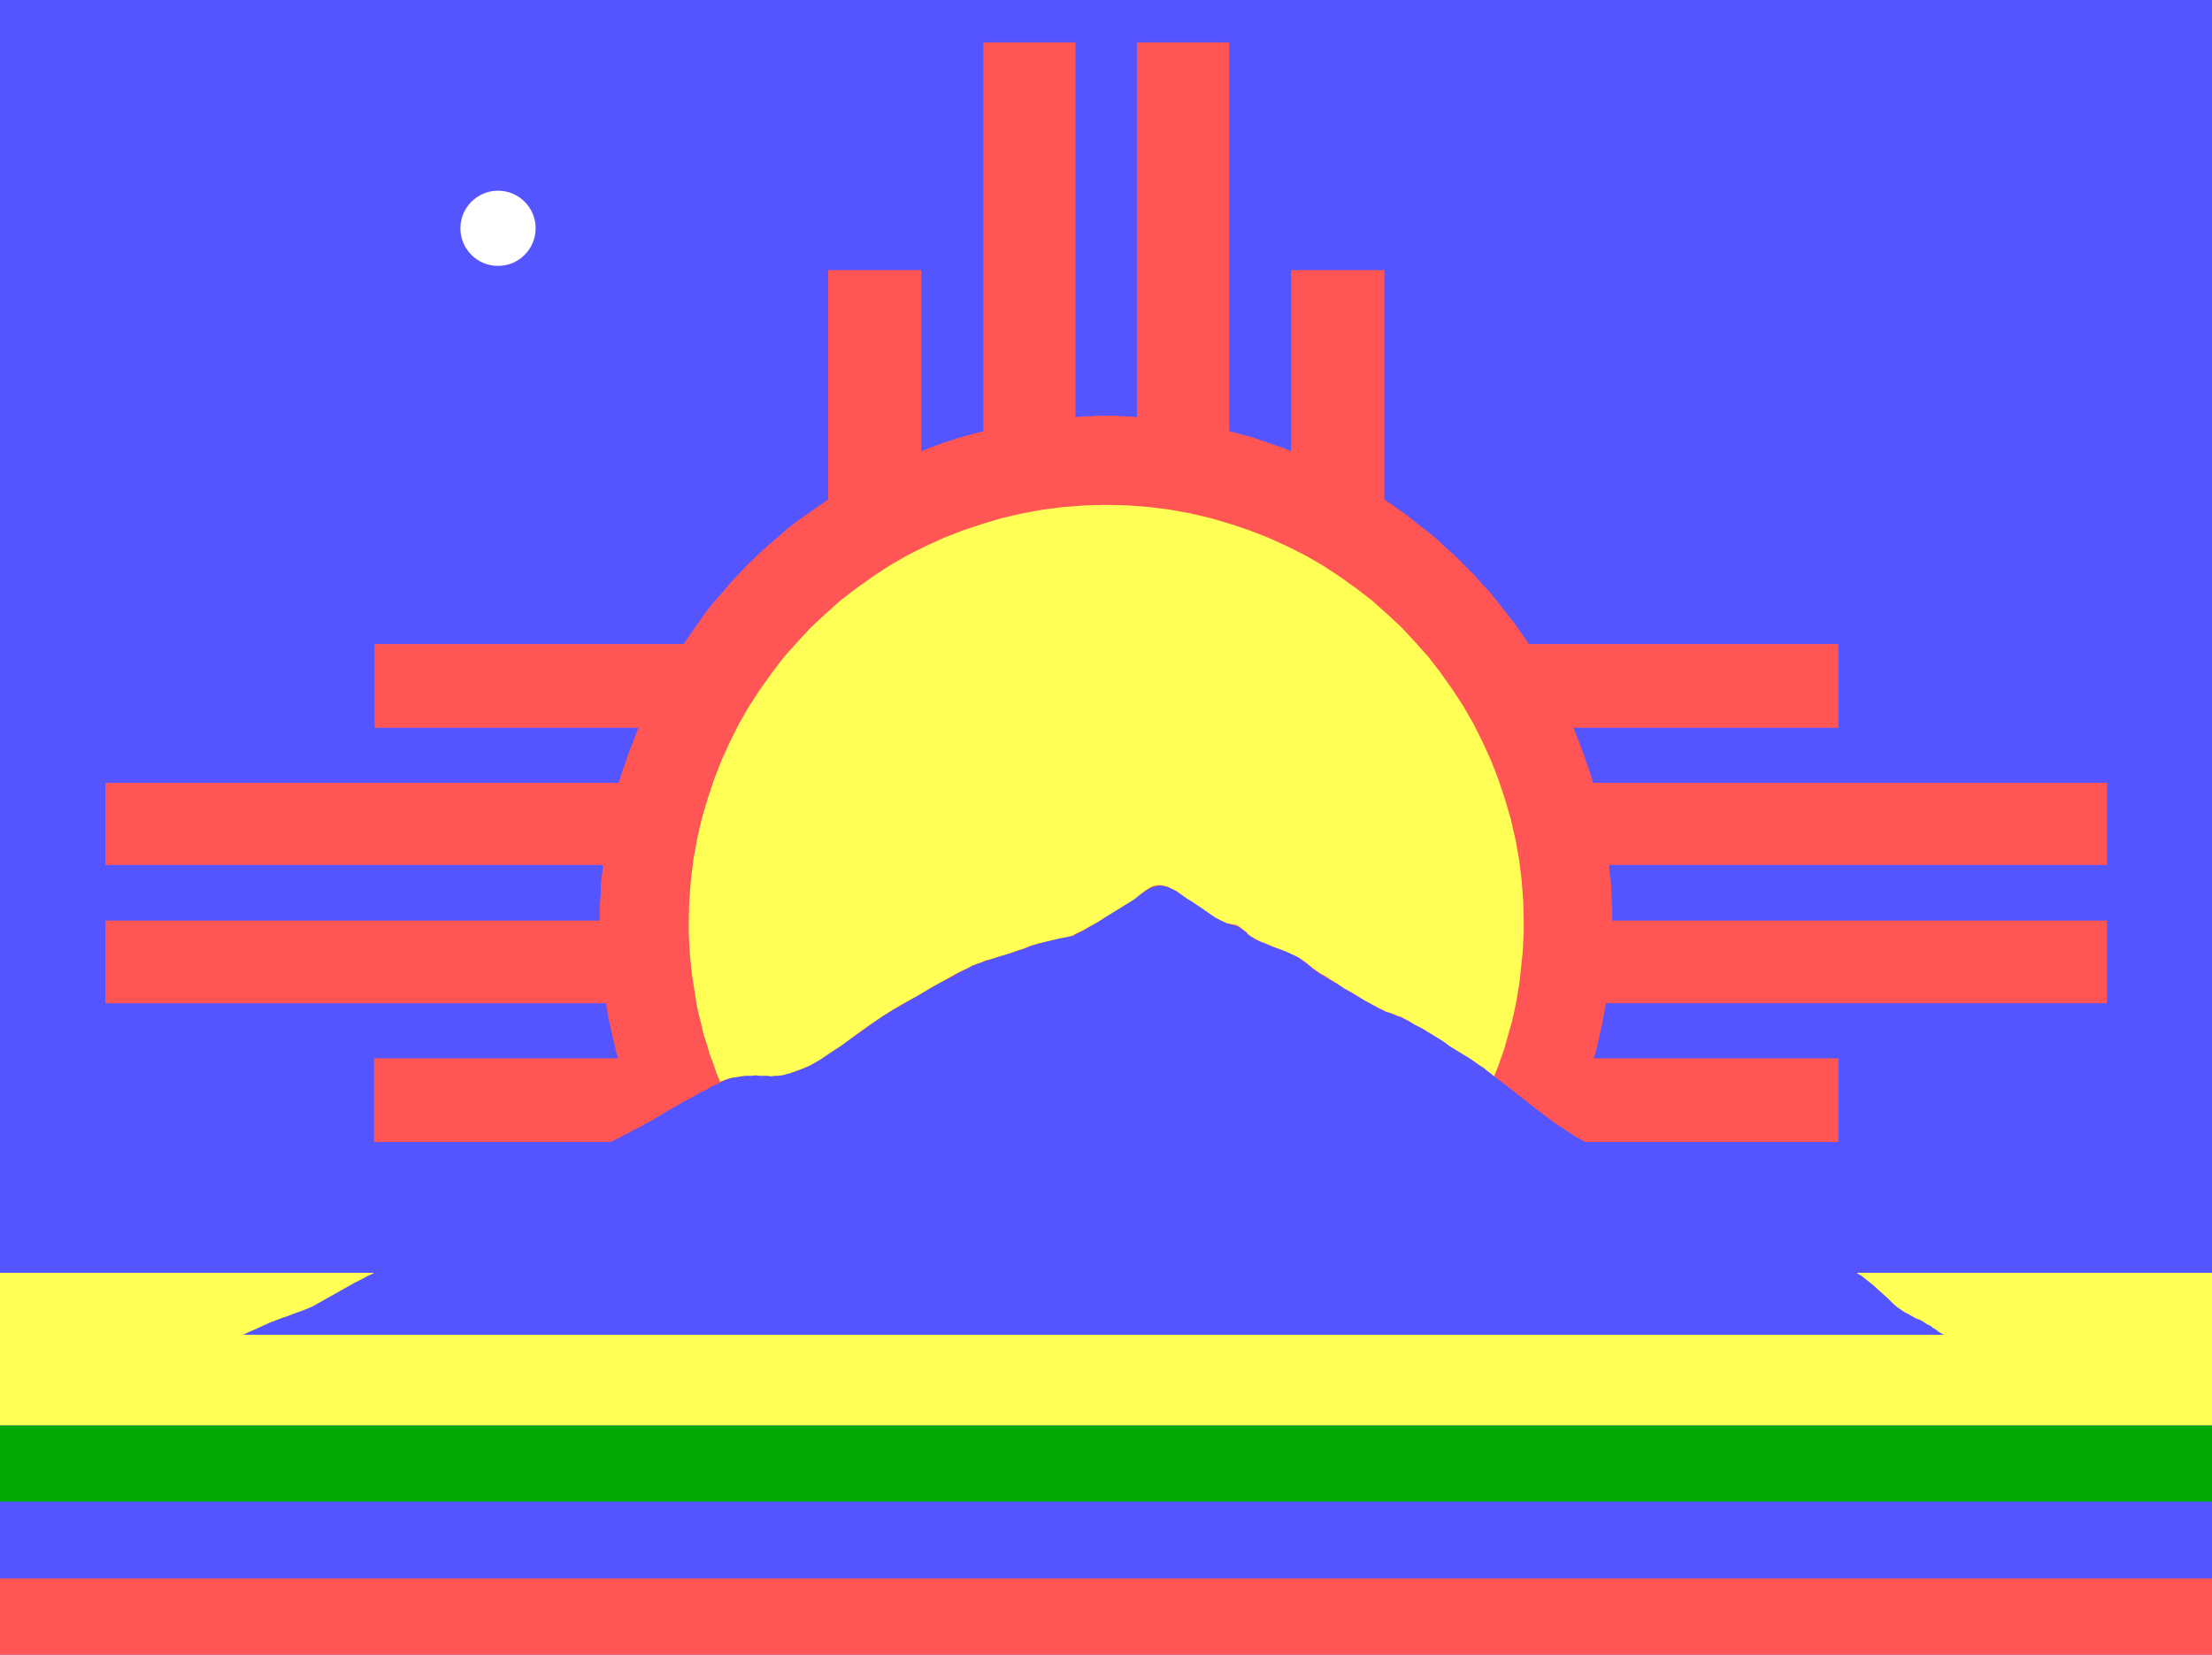 <?xml version="1.0" encoding="UTF-8" standalone="no"?>
<!-- Created with Inkscape (http://www.inkscape.org/) -->

<svg
   xmlns:dc="http://purl.org/dc/elements/1.1/"
   xmlns:cc="http://creativecommons.org/ns#"
   xmlns:rdf="http://www.w3.org/1999/02/22-rdf-syntax-ns#"
   xmlns:svg="http://www.w3.org/2000/svg"
   xmlns="http://www.w3.org/2000/svg"
   version="1.1"
   width="216"
   height="161.625"
   viewBox="0 0 216 161.625"
   id="Layer_1"
   xml:space="preserve"><defs
   id="defs19" />
<path
   d="M 0,0 H 216 V 161.625 H 0 V 0 z"
   id="path3"
   style="fill:#5555ff" />
<path
   d="m 154.796,111.544 -0.207,-0.104 -0.155,-0.104 -0.207,-0.104 -0.207,-0.104 -1.035,-0.672 -1.034,-0.673 -1.034,-0.776 -1.035,-0.775 -0.982,-0.776 -0.984,-0.776 -0.931,-0.725 -0.931,-0.724 -0.414,-0.311 -0.362,-0.311 -0.414,-0.311 -0.414,-0.259 -0.362,-0.259 -0.414,-0.31 -0.414,-0.259 -0.413,-0.259 -0.621,-0.414 -0.673,-0.414 -0.621,-0.466 -0.672,-0.414 -0.673,-0.361 -0.673,-0.414 -0.672,-0.362 -0.673,-0.362 -0.362,-0.207 -0.361,-0.155 -0.363,-0.155 -0.414,-0.155 -0.361,-0.155 -0.362,-0.103 -0.362,-0.155 -0.311,-0.155 -0.672,-0.414 -0.725,-0.362 -0.673,-0.414 -0.724,-0.414 -0.674,-0.414 -0.672,-0.413 -0.672,-0.362 -0.674,-0.414 -0.361,-0.207 -0.311,-0.259 -0.362,-0.259 -0.311,-0.259 -0.31,-0.258 -0.363,-0.259 -0.311,-0.259 -0.361,-0.207 -0.518,-0.259 -0.569,-0.207 -0.569,-0.207 -0.568,-0.207 -0.569,-0.207 -0.518,-0.259 -0.569,-0.207 -0.465,-0.31 -0.207,-0.155 -0.207,-0.207 -0.207,-0.155 -0.207,-0.155 -0.207,-0.155 -0.259,-0.155 -0.259,-0.104 -0.311,-0.052 -0.518,-0.155 -0.465,-0.259 -0.518,-0.311 -0.518,-0.31 -0.465,-0.362 -0.518,-0.362 -0.466,-0.311 -0.466,-0.311 -0.362,-0.207 -0.413,-0.259 -0.363,-0.207 -0.361,-0.259 -0.414,-0.206 -0.362,-0.155 -0.414,-0.104 -0.413,-0.052 -0.363,0.052 -0.414,0.104 -0.361,0.207 -0.311,0.206 -0.362,0.259 -0.362,0.207 -0.311,0.207 -0.311,0.207 -0.672,0.414 -0.673,0.414 -0.621,0.414 -0.673,0.465 -0.672,0.414 -0.673,0.414 -0.724,0.414 -0.673,0.362 -0.207,0.104 -0.207,0.052 -0.259,0.052 -0.259,0.052 h -0.259 l -0.258,0.052 -0.207,0.052 -0.207,0.052 -0.621,0.154 -0.673,0.155 -0.621,0.207 -0.673,0.207 -0.621,0.259 -0.673,0.207 -0.569,0.207 -0.621,0.155 -0.465,0.155 -0.466,0.155 -0.466,0.155 -0.465,0.155 -0.518,0.155 -0.465,0.206 -0.414,0.155 -0.362,0.207 -0.931,0.466 -0.931,0.518 -0.931,0.466 -0.931,0.517 -0.932,0.569 -0.931,0.518 -0.931,0.569 -0.931,0.518 -0.983,0.62 -0.983,0.673 -0.983,0.725 -0.983,0.672 -1.035,0.725 -0.983,0.673 -1.035,0.621 -0.983,0.568 -0.31,0.207 -0.362,0.155 -0.414,0.155 -0.362,0.155 -0.414,0.104 -0.414,0.104 -0.414,0.104 -0.414,0.052 -0.362,0.052 H 75.275 74.861 74.5 74.138 l -0.414,-0.052 H 73.362 73 l -0.31,0.052 -0.311,0.052 -0.362,0.052 -0.31,0.052 -0.311,0.052 -0.311,0.104 -0.311,0.104 -0.258,0.155 -0.516,0.259 -0.569,0.258 -0.518,0.311 -0.569,0.259 -0.517,0.311 -0.569,0.311 -0.517,0.259 -0.518,0.311 -0.569,0.311 -0.518,0.31 -0.517,0.311 -0.518,0.311 -0.518,0.311 -0.517,0.259 -0.518,0.311 -0.517,0.259 -0.311,0.155 -0.259,0.155 -0.311,0.154 -0.31,0.155 -0.259,0.155 -0.311,0.155 -0.311,0.155 -0.31,0.155 H 36.526 v -8.174 h 23.851 l -0.207,-0.621 -0.155,-0.673 -0.155,-0.673 -0.155,-0.672 -0.155,-0.673 -0.155,-0.673 -0.104,-0.724 -0.104,-0.673 H 10.295 v -8.071 h 48.271 v -0.672 -0.673 l 0.052,-0.673 0.052,-0.725 v -0.672 l 0.052,-0.673 0.103,-0.673 0.052,-0.672 H 10.295 v -8.02 h 50.133 l 0.207,-0.673 0.207,-0.673 0.258,-0.672 0.207,-0.673 0.259,-0.673 0.259,-0.672 0.259,-0.673 0.258,-0.673 H 36.578 V 62.912 H 66.74 l 0.724,-1.035 0.725,-1.034 0.724,-1.035 0.776,-0.983 0.828,-0.931 0.828,-0.983 0.828,-0.879 0.879,-0.932 0.932,-0.88 0.879,-0.827 0.983,-0.828 0.931,-0.828 0.983,-0.775 1.035,-0.725 1.035,-0.725 1.035,-0.724 V 26.386 H 89.97 V 44.08 l 0.725,-0.311 0.724,-0.259 0.724,-0.259 0.776,-0.259 0.776,-0.259 0.776,-0.207 0.776,-0.207 0.776,-0.207 V 4.139 h 9.002 v 36.578 h 0.362 l 0.362,-0.052 h 0.362 0.414 l 0.362,-0.052 h 0.362 0.414 0.362 0.362 0.362 0.362 l 0.414,0.052 h 0.362 0.361 l 0.414,0.052 h 0.362 V 4.139 h 9.003 v 37.975 l 0.775,0.207 0.776,0.207 0.776,0.207 0.724,0.259 0.776,0.259 0.725,0.259 0.775,0.259 0.725,0.311 V 26.386 h 9.105 v 22.402 l 1.035,0.724 1.034,0.725 0.983,0.776 0.982,0.775 0.983,0.776 0.931,0.88 0.932,0.827 0.88,0.88 0.88,0.88 0.827,0.931 0.88,0.932 0.775,0.982 0.776,0.983 0.776,0.983 0.725,1.034 0.724,1.035 h 30.214 v 8.174 h -25.867 l 0.258,0.673 0.259,0.673 0.259,0.672 0.259,0.673 0.206,0.673 0.26,0.672 0.207,0.673 0.207,0.673 h 50.184 v 8.02 h -48.632 l 0.052,0.672 0.104,0.673 0.051,0.673 0.053,0.672 v 0.725 l 0.051,0.673 v 0.673 0.672 h 48.322 v 8.071 h -48.942 l -0.104,0.673 -0.155,0.724 -0.104,0.673 -0.155,0.673 -0.155,0.672 -0.154,0.673 -0.156,0.673 -0.207,0.621 h 23.902 v 8.174 h -24.728 z"
   id="path5"
   style="fill:#ff5555" />
<path
   d="m 145.896,105.129 -0.361,-0.311 -0.362,-0.259 -0.362,-0.311 -0.414,-0.259 -0.361,-0.259 -0.363,-0.258 -0.414,-0.259 -0.361,-0.207 -0.673,-0.414 -0.673,-0.414 -0.621,-0.466 -0.672,-0.414 -0.673,-0.413 -0.673,-0.414 -0.724,-0.362 -0.673,-0.414 -0.311,-0.155 -0.361,-0.207 -0.363,-0.104 -0.361,-0.155 -0.414,-0.155 -0.362,-0.103 -0.362,-0.207 -0.361,-0.155 -0.674,-0.362 -0.672,-0.362 -0.673,-0.414 -0.673,-0.414 -0.672,-0.362 -0.673,-0.465 -0.673,-0.414 -0.672,-0.414 -0.363,-0.207 -0.31,-0.207 -0.362,-0.259 -0.311,-0.259 -0.311,-0.258 -0.361,-0.259 -0.311,-0.207 -0.363,-0.207 -0.568,-0.259 -0.569,-0.259 -0.569,-0.207 -0.568,-0.207 -0.569,-0.259 -0.569,-0.207 -0.518,-0.259 -0.518,-0.31 -0.207,-0.155 -0.154,-0.207 -0.207,-0.155 -0.207,-0.155 -0.207,-0.155 -0.207,-0.155 -0.259,-0.104 -0.31,-0.052 -0.518,-0.104 -0.569,-0.259 -0.518,-0.259 -0.466,-0.311 -0.518,-0.361 -0.518,-0.362 -0.465,-0.311 -0.466,-0.311 -0.362,-0.207 -0.361,-0.259 -0.363,-0.259 -0.361,-0.259 -0.414,-0.206 -0.414,-0.207 -0.414,-0.104 -0.414,-0.052 -0.361,0.052 -0.363,0.104 -0.361,0.207 -0.311,0.206 -0.362,0.259 -0.311,0.259 -0.31,0.259 -0.311,0.207 -0.674,0.414 -0.672,0.414 -0.672,0.414 -0.673,0.413 -0.724,0.466 -0.673,0.362 -0.724,0.414 -0.672,0.311 -0.155,0.104 -0.207,0.104 -0.259,0.052 -0.207,0.052 -0.259,0.052 -0.258,0.052 -0.259,0.052 -0.259,0.051 -0.621,0.155 -0.673,0.155 -0.621,0.155 -0.673,0.207 -0.621,0.259 -0.673,0.207 -0.569,0.207 -0.621,0.207 -0.414,0.104 -0.466,0.155 -0.466,0.155 -0.465,0.104 -0.466,0.207 -0.465,0.154 -0.414,0.155 -0.362,0.207 -0.983,0.466 -0.931,0.518 -0.931,0.518 -0.931,0.517 -0.932,0.569 -0.931,0.518 -0.931,0.518 -0.879,0.518 -0.983,0.62 -0.983,0.673 -1.035,0.725 -0.983,0.724 -0.983,0.725 -1.035,0.673 -0.983,0.673 -0.983,0.568 -0.362,0.155 -0.362,0.155 -0.414,0.155 -0.414,0.155 -0.414,0.155 -0.414,0.104 -0.362,0.104 -0.362,0.052 H 75.69 l -0.414,0.052 -0.362,-0.052 H 74.5 74.138 l -0.362,-0.052 -0.362,0.052 h -0.362 -0.31 l -0.362,0.052 -0.311,0.052 -0.362,0.052 -0.311,0.052 -0.362,0.104 -0.259,0.104 -0.31,0.104 h -0.052 l 0,0 -0.052,0.052 H 70.31 l -0.362,-0.88 -0.311,-0.932 -0.362,-0.931 -0.259,-0.932 -0.311,-0.931 -0.207,-0.932 L 68.239,99.13 68.032,98.148 67.877,97.165 67.722,96.183 67.567,95.2 67.463,94.165 67.359,93.183 67.307,92.148 67.255,91.114 v -1.035 l 0.052,-2.069 0.155,-2.069 0.259,-2.069 0.362,-1.966 0.465,-2.019 0.569,-1.914 0.621,-1.862 0.725,-1.862 0.828,-1.811 0.879,-1.76 0.983,-1.707 1.086,-1.655 1.138,-1.604 1.19,-1.552 1.293,-1.448 1.345,-1.449 1.449,-1.345 1.449,-1.294 1.552,-1.189 1.604,-1.139 1.656,-1.086 1.707,-0.983 1.759,-0.879 1.811,-0.828 1.863,-0.725 1.862,-0.62 1.915,-0.569 2.018,-0.466 1.966,-0.362 2.069,-0.259 2.07,-0.155 2.069,-0.052 2.07,0.052 2.069,0.155 2.069,0.259 1.966,0.362 2.018,0.466 1.915,0.569 1.861,0.62 1.863,0.725 1.811,0.828 1.76,0.879 1.707,0.983 1.655,1.086 1.604,1.139 1.552,1.189 1.449,1.294 1.449,1.345 1.345,1.449 1.293,1.448 1.19,1.552 1.138,1.604 1.087,1.655 0.982,1.707 0.88,1.76 0.827,1.811 0.725,1.862 0.621,1.862 0.569,1.914 0.466,2.019 0.361,1.966 0.26,2.069 0.154,2.069 0.053,2.069 v 0.983 l -0.053,0.982 -0.051,0.983 -0.104,0.983 -0.104,0.982 -0.104,0.983 -0.156,0.931 -0.154,0.932 -0.207,0.983 -0.207,0.931 -0.259,0.88 -0.259,0.931 -0.259,0.932 -0.311,0.88 -0.31,0.879 -0.359,0.875 z"
   id="path7"
   style="fill:#ffff55" />
<path
   d="m 0,154.175 h 216 v 7.45 H 0 v -7.45 z"
   id="path9"
   style="fill:#ff5555" />
<path
   d="m 0,139.223 h 216 v 7.45 H 0 v -7.45 z"
   id="path11"
   style="fill:#00aa00" />
<path
   d="m 189.821,130.376 -0.207,-0.104 -0.259,-0.155 -0.207,-0.155 -0.207,-0.155 -0.207,-0.104 -0.154,-0.154 -0.207,-0.104 -0.207,-0.104 -0.311,-0.207 -0.362,-0.207 -0.414,-0.155 -0.362,-0.207 -0.361,-0.207 -0.414,-0.207 -0.362,-0.259 -0.311,-0.207 -0.414,-0.362 -0.466,-0.465 -0.518,-0.466 -0.517,-0.466 -0.518,-0.466 -0.518,-0.414 -0.517,-0.413 -0.518,-0.311 H 216 v 14.899 H 0 v -14.899 h 36.526 l -0.259,0.155 -0.258,0.104 -0.311,0.155 -0.259,0.155 -0.828,0.413 -0.828,0.466 -0.828,0.466 -0.828,0.466 -0.828,0.466 -0.828,0.465 -0.879,0.362 -0.879,0.311 -0.518,0.207 -0.621,0.207 -0.673,0.259 -0.672,0.259 -0.673,0.311 -0.672,0.31 -0.621,0.259 -0.518,0.259 h 166.076 z"
   id="path13"
   style="fill:#ffff55" />
<circle
   cx="48.632"
   cy="22.299"
   r="3.673"
   id="circle15"
   style="fill:#ffffff" />
</svg>